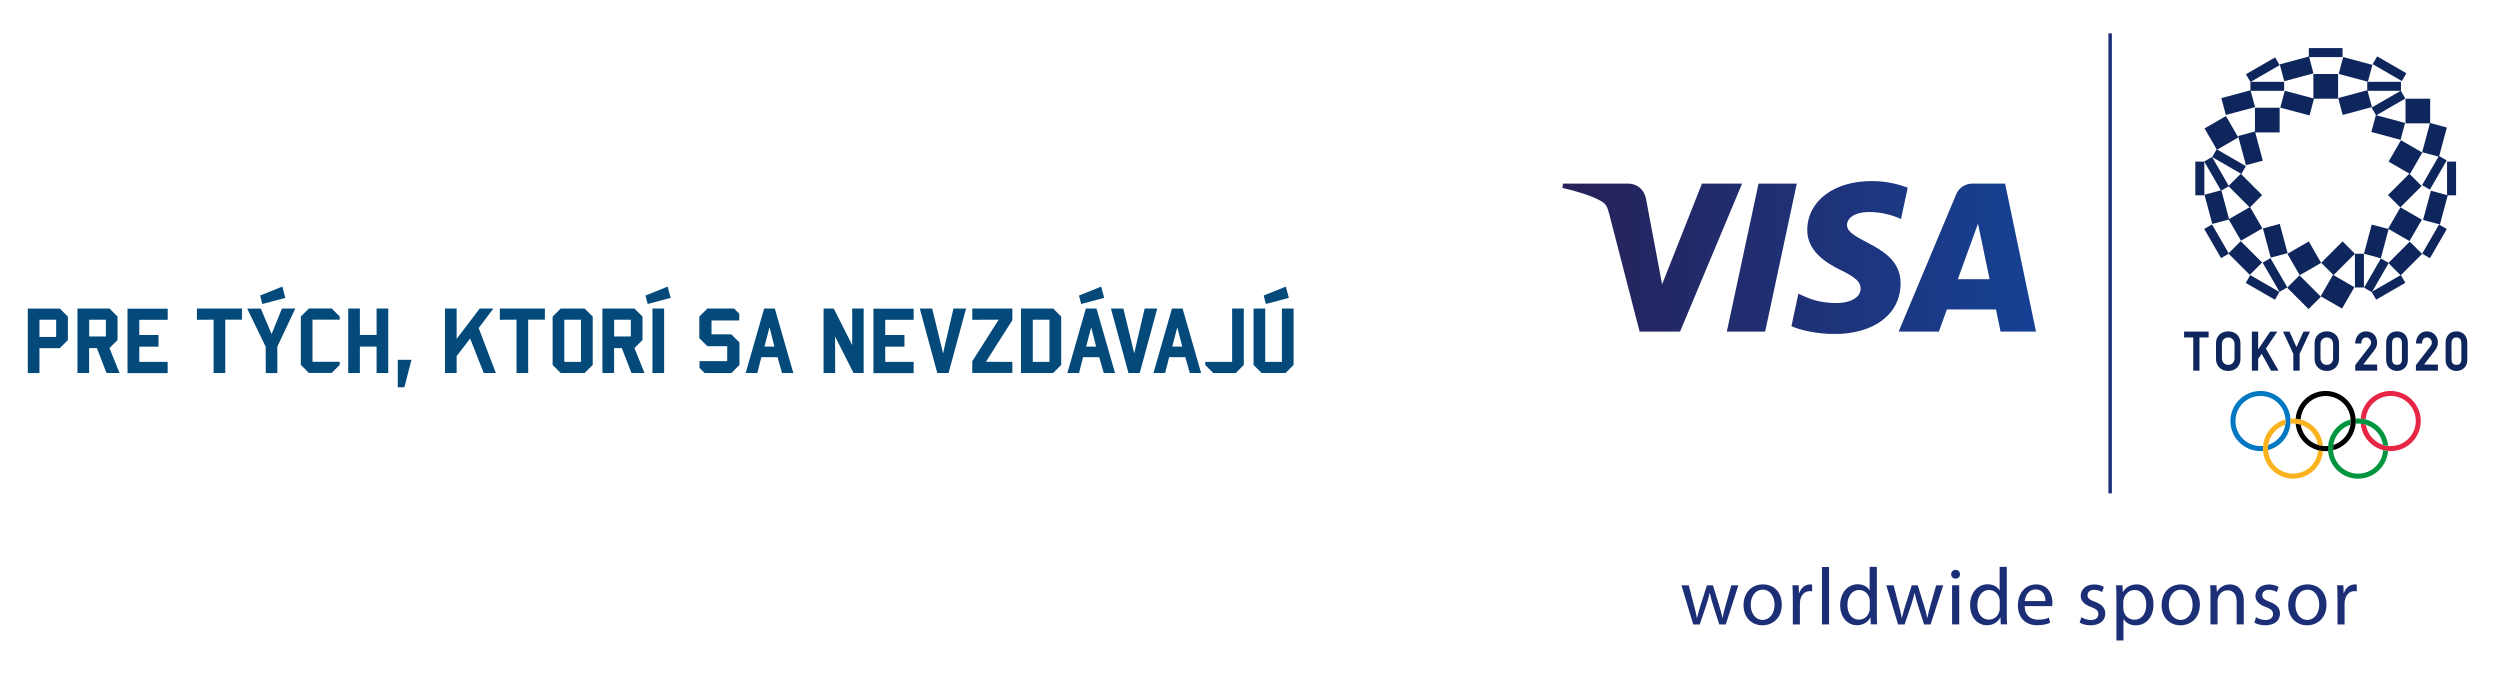 <?xml version="1.0" encoding="utf-8"?>
<!-- Generator: Adobe Illustrator 24.1.1, SVG Export Plug-In . SVG Version: 6.00 Build 0)  -->
<svg version="1.1" id="Layer_1" xmlns="http://www.w3.org/2000/svg" xmlns:xlink="http://www.w3.org/1999/xlink" x="0px" y="0px"
	 viewBox="0 0 396.65 106.99" style="enable-background:new 0 0 396.65 106.99;" xml:space="preserve">
<style type="text/css">
	.st0{fill:#1C2F76;}
	.st1{fill:#0F265C;}
	.st2{fill:#0079C2;}
	.st3{fill:#E62644;}
	.st4{fill:#009640;}
	.st5{fill:#FAB31E;}
	.st6{clip-path:url(#SVGID_2_);fill:url(#SVGID_3_);}
	.st7{fill:#034A7B;}
</style>
<g>
	<g>
		<path class="st0" d="M267.94,92.86l0.82,3.16c0.18,0.69,0.35,1.33,0.46,1.98h0.04c0.14-0.63,0.35-1.3,0.55-1.96l1.01-3.17h0.95
			l0.96,3.1c0.23,0.75,0.41,1.4,0.55,2.03h0.04c0.1-0.63,0.27-1.28,0.48-2.01l0.89-3.12h1.12l-2,6.21h-1.03l-0.95-2.96
			c-0.22-0.69-0.4-1.31-0.55-2.04h-0.03c-0.15,0.74-0.35,1.38-0.57,2.05l-1,2.95h-1.03l-1.87-6.21H267.94z"/>
		<path class="st0" d="M277.77,95.98c0,1.36,0.78,2.38,1.89,2.38c1.08,0,1.89-1.01,1.89-2.41c0-1.05-0.53-2.39-1.86-2.39
			S277.77,94.8,277.77,95.98 M282.7,95.91c0,2.3-1.59,3.3-3.09,3.3c-1.68,0-2.98-1.23-2.98-3.19c0-2.08,1.36-3.3,3.08-3.3
			C281.49,92.72,282.7,94.02,282.7,95.91"/>
		<path class="st0" d="M284.44,94.8c0-0.73-0.01-1.36-0.05-1.94h0.99l0.04,1.22h0.05c0.28-0.83,0.96-1.36,1.72-1.36
			c0.13,0,0.22,0.01,0.32,0.04v1.07c-0.11-0.03-0.23-0.04-0.38-0.04c-0.8,0-1.36,0.6-1.51,1.45c-0.03,0.15-0.05,0.33-0.05,0.53v3.31
			h-1.12V94.8z"/>
	</g>
	<rect x="289.07" y="89.96" class="st0" width="1.13" height="9.11"/>
	<g>
		<path class="st0" d="M296.65,95.39c0-0.14-0.01-0.33-0.05-0.47c-0.17-0.72-0.78-1.31-1.63-1.31c-1.17,0-1.86,1.03-1.86,2.4
			c0,1.26,0.62,2.3,1.84,2.3c0.76,0,1.45-0.5,1.66-1.35c0.04-0.15,0.05-0.31,0.05-0.49V95.39z M297.78,89.96v7.5
			c0,0.55,0.01,1.18,0.05,1.6h-1.01l-0.05-1.08h-0.03c-0.35,0.69-1.1,1.22-2.12,1.22c-1.5,0-2.66-1.27-2.66-3.16
			c-0.01-2.07,1.27-3.34,2.78-3.34c0.95,0,1.59,0.45,1.87,0.95h0.03v-3.71H297.78z"/>
		<path class="st0" d="M300.44,92.86l0.82,3.16c0.18,0.69,0.35,1.33,0.46,1.98h0.04c0.14-0.63,0.35-1.3,0.55-1.96l1.01-3.17h0.95
			l0.96,3.1c0.23,0.75,0.41,1.4,0.55,2.03h0.04c0.1-0.63,0.27-1.28,0.48-2.01l0.89-3.12h1.12l-2,6.21h-1.03l-0.95-2.96
			c-0.22-0.69-0.4-1.31-0.55-2.04h-0.03c-0.15,0.74-0.35,1.38-0.57,2.05l-1,2.95h-1.03l-1.87-6.21H300.44z"/>
		<path class="st0" d="M309.72,92.86h1.13v6.21h-1.13V92.86z M310.97,91.12c0.01,0.39-0.27,0.69-0.72,0.69
			c-0.4,0-0.68-0.31-0.68-0.69c0-0.4,0.29-0.71,0.71-0.71C310.7,90.41,310.97,90.72,310.97,91.12"/>
		<path class="st0" d="M317.27,95.39c0-0.14-0.01-0.33-0.05-0.47c-0.17-0.72-0.78-1.31-1.63-1.31c-1.17,0-1.86,1.03-1.86,2.4
			c0,1.26,0.62,2.3,1.84,2.3c0.76,0,1.45-0.5,1.66-1.35c0.04-0.15,0.05-0.31,0.05-0.49V95.39z M318.4,89.96v7.5
			c0,0.55,0.01,1.18,0.05,1.6h-1.01l-0.05-1.08h-0.03c-0.35,0.69-1.1,1.22-2.12,1.22c-1.5,0-2.66-1.27-2.66-3.16
			c-0.01-2.07,1.27-3.34,2.78-3.34c0.95,0,1.59,0.45,1.87,0.95h0.03v-3.71H318.4z"/>
		<path class="st0" d="M324.53,95.36c0.01-0.72-0.29-1.84-1.56-1.84c-1.14,0-1.64,1.05-1.73,1.84H324.53z M321.23,96.17
			c0.03,1.53,1,2.15,2.13,2.15c0.81,0,1.3-0.14,1.72-0.32l0.19,0.81c-0.4,0.18-1.08,0.39-2.06,0.39c-1.91,0-3.05-1.26-3.05-3.13
			c0-1.87,1.1-3.35,2.91-3.35c2.03,0,2.57,1.78,2.57,2.92c0,0.23-0.03,0.41-0.04,0.53H321.23z"/>
		<path class="st0" d="M330.23,97.92c0.33,0.22,0.92,0.45,1.49,0.45c0.82,0,1.21-0.41,1.21-0.92c0-0.54-0.32-0.83-1.16-1.14
			c-1.12-0.4-1.64-1.01-1.64-1.76c0-1,0.81-1.82,2.14-1.82c0.63,0,1.18,0.18,1.53,0.39l-0.28,0.82c-0.24-0.15-0.69-0.36-1.27-0.36
			c-0.67,0-1.04,0.39-1.04,0.85c0,0.51,0.37,0.75,1.18,1.05c1.08,0.41,1.63,0.95,1.63,1.87c0,1.09-0.85,1.86-2.32,1.86
			c-0.68,0-1.31-0.17-1.74-0.42L330.23,97.92z"/>
		<path class="st0" d="M336.9,96.54c0,0.17,0.03,0.32,0.05,0.46c0.2,0.78,0.88,1.32,1.69,1.32c1.19,0,1.88-0.97,1.88-2.4
			c0-1.25-0.65-2.31-1.85-2.31c-0.77,0-1.49,0.55-1.71,1.4c-0.04,0.14-0.08,0.31-0.08,0.46V96.54z M335.79,94.89
			c0-0.8-0.03-1.44-0.05-2.03h1.01l0.05,1.07h0.03c0.46-0.76,1.19-1.21,2.21-1.21c1.5,0,2.63,1.27,2.63,3.16
			c0,2.23-1.36,3.34-2.82,3.34c-0.82,0-1.54-0.36-1.91-0.98h-0.03v3.38h-1.12V94.89z"/>
		<path class="st0" d="M344.1,95.98c0,1.36,0.78,2.38,1.89,2.38c1.08,0,1.89-1.01,1.89-2.41c0-1.05-0.53-2.39-1.86-2.39
			C344.68,93.57,344.1,94.8,344.1,95.98 M349.03,95.91c0,2.3-1.59,3.3-3.09,3.3c-1.68,0-2.98-1.23-2.98-3.19
			c0-2.08,1.36-3.3,3.08-3.3C347.82,92.72,349.03,94.02,349.03,95.91"/>
		<path class="st0" d="M350.72,94.54c0-0.64-0.01-1.17-0.05-1.68h1l0.06,1.03h0.03c0.31-0.59,1.03-1.17,2.05-1.17
			c0.86,0,2.19,0.51,2.19,2.64v3.71h-1.13v-3.58c0-1-0.37-1.83-1.44-1.83c-0.75,0-1.32,0.53-1.51,1.15
			c-0.05,0.14-0.08,0.33-0.08,0.53v3.73h-1.13V94.54z"/>
		<path class="st0" d="M357.94,97.92c0.33,0.22,0.92,0.45,1.49,0.45c0.82,0,1.21-0.41,1.21-0.92c0-0.54-0.32-0.83-1.15-1.14
			c-1.12-0.4-1.64-1.01-1.64-1.76c0-1,0.81-1.82,2.14-1.82c0.63,0,1.18,0.18,1.53,0.39l-0.28,0.82c-0.24-0.15-0.69-0.36-1.27-0.36
			c-0.67,0-1.04,0.39-1.04,0.85c0,0.51,0.37,0.75,1.18,1.05c1.08,0.41,1.63,0.95,1.63,1.87c0,1.09-0.85,1.86-2.32,1.86
			c-0.68,0-1.31-0.17-1.74-0.42L357.94,97.92z"/>
		<path class="st0" d="M364.19,95.98c0,1.36,0.78,2.38,1.89,2.38c1.08,0,1.89-1.01,1.89-2.41c0-1.05-0.53-2.39-1.86-2.39
			C364.77,93.57,364.19,94.8,364.19,95.98 M369.12,95.91c0,2.3-1.59,3.3-3.09,3.3c-1.68,0-2.98-1.23-2.98-3.19
			c0-2.08,1.36-3.3,3.08-3.3C367.92,92.72,369.12,94.02,369.12,95.91"/>
		<path class="st0" d="M370.86,94.8c0-0.73-0.01-1.36-0.05-1.94h0.99l0.04,1.22h0.05c0.28-0.83,0.96-1.36,1.72-1.36
			c0.13,0,0.22,0.01,0.32,0.04v1.07c-0.11-0.03-0.23-0.04-0.38-0.04c-0.8,0-1.36,0.6-1.51,1.45c-0.03,0.15-0.05,0.33-0.05,0.53v3.31
			h-1.12V94.8z"/>
	</g>
	<rect x="379.7" y="22.97" transform="matrix(0.5 -0.866 0.866 0.5 169.232 342.978)" class="st1" width="3.92" height="3.92"/>
	<polygon class="st1" points="381.66,15.66 381.66,15.66 381.66,19.57 385.57,19.57 385.57,15.66 	"/>
	
		<rect x="376.3" y="44.9" transform="matrix(0.866 -0.5 0.5 0.866 27.957 195.576)" class="st1" width="5.35" height="1.43"/>
	<rect x="388.25" y="25.64" class="st1" width="1.43" height="5.35"/>
	
		<rect x="383.61" y="37.59" transform="matrix(0.5 -0.866 0.866 0.5 159.939 353.664)" class="st1" width="5.35" height="1.43"/>
	<rect x="373.63" y="40.26" class="st1" width="1.43" height="5.35"/>
	
		<rect x="379.26" y="39.59" transform="matrix(0.707 -0.707 0.707 0.707 82.809 281.873)" class="st1" width="4.8" height="2.77"/>
	
		<rect x="379.26" y="28.89" transform="matrix(0.707 -0.707 0.707 0.707 90.309 278.661)" class="st1" width="4.8" height="2.77"/>
	<polygon class="st1" points="378.98,36.34 378.98,36.34 376.3,35.63 375.06,40.26 377.74,40.98 	"/>
	
		<rect x="383.89" y="31.57" transform="matrix(0.259 -0.966 0.966 0.259 254.518 397.563)" class="st1" width="4.8" height="2.77"/>
	
		<rect x="383.89" y="20.86" transform="matrix(0.259 -0.966 0.966 0.259 264.721 389.585)" class="st1" width="4.8" height="2.77"/>
	
		<rect x="377.59" y="17.89" transform="matrix(0.259 -0.966 0.966 0.259 261.16 381.061)" class="st1" width="2.77" height="4.8"/>
	<rect x="357.77" y="17.09" class="st1" width="3.92" height="3.92"/>
	
		<rect x="350.46" y="19.05" transform="matrix(0.866 -0.5 0.5 0.866 36.753 179.107)" class="st1" width="3.92" height="3.92"/>
	
		<rect x="378.26" y="8.35" transform="matrix(0.501 -0.866 0.866 0.501 179.705 333.57)" class="st1" width="1.43" height="5.35"/>
	
		<rect x="356.33" y="10.31" transform="matrix(0.866 -0.5 0.5 0.866 42.603 181.012)" class="st1" width="5.35" height="1.43"/>
	<rect x="366.32" y="7.63" class="st1" width="5.35" height="1.43"/>
	
		<rect x="376.3" y="15.66" transform="matrix(0.866 -0.5 0.5 0.866 42.574 191.659)" class="st1" width="5.35" height="1.43"/>
	
		<rect x="372.24" y="8.62" transform="matrix(0.259 -0.966 0.966 0.259 266.314 369.077)" class="st1" width="2.77" height="4.8"/>
	
		<rect x="362.98" y="13.98" transform="matrix(0.259 -0.966 0.966 0.259 254.275 364.092)" class="st1" width="2.77" height="4.8"/>
	
		<rect x="371.23" y="14.99" transform="matrix(0.966 -0.259 0.259 0.966 8.485 97.224)" class="st1" width="4.8" height="2.77"/>
	<rect x="361.96" y="9.64" transform="matrix(0.966 -0.259 0.259 0.966 9.554 94.644)" class="st1" width="4.8" height="2.77"/>
	
		<rect x="352.69" y="14.99" transform="matrix(0.966 -0.259 0.259 0.966 7.854 92.428)" class="st1" width="4.8" height="2.77"/>
	<rect x="355.66" y="21.29" transform="matrix(0.966 -0.259 0.259 0.966 6.018 93.125)" class="st1" width="2.77" height="4.8"/>
	<rect x="363.64" y="39.02" transform="matrix(0.866 -0.5 0.5 0.866 28.496 188.301)" class="st1" width="3.92" height="3.92"/>
	
		<rect x="368.99" y="44.37" transform="matrix(0.5 -0.866 0.866 0.5 145.275 344.36)" class="st1" width="3.92" height="3.92"/>
	<rect x="348.31" y="25.64" class="st1" width="1.43" height="5.35"/>
	
		<rect x="358.29" y="42.94" transform="matrix(0.5 -0.866 0.866 0.5 139.974 333.695)" class="st1" width="1.43" height="5.35"/>
	
		<rect x="350.98" y="35.63" transform="matrix(0.866 -0.5 0.5 0.866 27.956 180.956)" class="st1" width="1.43" height="5.35"/>
	<polygon class="st1" points="356.33,26.36 356.33,26.36 351.7,23.68 350.98,24.92 355.62,27.6 	"/>
	
		<rect x="350.31" y="30.55" transform="matrix(0.966 -0.259 0.259 0.966 3.45 92.117)" class="st1" width="2.77" height="4.8"/>
	<rect x="359.58" y="35.9" transform="matrix(0.966 -0.259 0.259 0.966 2.381 94.695)" class="st1" width="2.77" height="4.8"/>
	
		<rect x="354.95" y="27.88" transform="matrix(0.707 -0.707 0.707 0.707 82.898 260.762)" class="st1" width="2.77" height="4.8"/>
	
		<rect x="354.95" y="38.58" transform="matrix(0.707 -0.707 0.707 0.707 75.332 263.892)" class="st1" width="2.77" height="4.8"/>
	
		<rect x="364.22" y="43.93" transform="matrix(0.707 -0.707 0.707 0.707 74.322 272.088)" class="st1" width="2.77" height="4.8"/>
	<polygon class="st1" points="373.63,40.26 371.67,38.3 368.28,41.7 370.24,43.65 373.63,40.26 	"/>
	
		<rect x="379.7" y="33.67" transform="matrix(0.5 -0.866 0.866 0.5 159.889 348.277)" class="st1" width="3.92" height="3.92"/>
	
		<rect x="374.34" y="42.94" transform="matrix(0.5 -0.866 0.866 0.5 150.727 348.352)" class="st1" width="5.35" height="1.43"/>
	
		<rect x="383.61" y="26.88" transform="matrix(0.499 -0.867 0.867 0.499 169.559 348.551)" class="st1" width="5.35" height="1.43"/>
	<rect x="367.04" y="11.74" class="st1" width="3.92" height="3.92"/>
	<rect x="375.59" y="12.98" class="st1" width="5.35" height="1.43"/>
	<rect x="357.05" y="12.98" class="st1" width="5.35" height="1.43"/>
	
		<rect x="354.37" y="33.67" transform="matrix(0.866 -0.5 0.5 0.866 29.873 182.822)" class="st1" width="3.92" height="3.92"/>
	
		<rect x="350.98" y="24.93" transform="matrix(0.866 -0.5 0.5 0.866 33.308 179.525)" class="st1" width="1.44" height="5.35"/>
	
		<rect x="360.25" y="40.98" transform="matrix(0.866 -0.5 0.5 0.866 26.523 186.306)" class="st1" width="1.43" height="5.35"/>
	<g>
		<path class="st2" d="M363.42,66.8c0-2.63-2.14-4.77-4.77-4.77c-2.63,0-4.77,2.14-4.77,4.77c0,2.63,2.13,4.77,4.77,4.77
			c0.14,0,0.28-0.01,0.41-0.02c-0.01-0.13-0.01-0.25-0.01-0.38c0-0.14,0.01-0.28,0.02-0.42c-0.14,0.01-0.28,0.02-0.42,0.02
			c-2.19,0-3.97-1.78-3.97-3.97c0-2.2,1.78-3.98,3.97-3.98c2.2,0,3.97,1.78,3.97,3.98c0,1.76-1.15,3.26-2.74,3.78
			c-0.03,0.19-0.05,0.39-0.05,0.59c0,0.08,0,0.16,0.01,0.25C361.9,70.89,363.42,69.02,363.42,66.8"/>
		<path class="st3" d="M384.08,66.8c0,2.63-2.14,4.77-4.77,4.77c-2.49,0-4.54-1.91-4.75-4.35c0.28,0.03,0.56,0.09,0.82,0.17
			c0.29,1.91,1.94,3.38,3.93,3.38c2.2,0,3.98-1.78,3.98-3.97c0-2.2-1.78-3.98-3.98-3.98c-2.11,0-3.84,1.65-3.97,3.73
			c-0.25-0.07-0.52-0.11-0.79-0.13c0.19-2.46,2.25-4.39,4.75-4.39C381.95,62.03,384.08,64.17,384.08,66.8"/>
		<path class="st4" d="M378.11,71.42c-0.13,2.08-1.85,3.73-3.97,3.73c-2.2,0-3.98-1.78-3.98-3.97c0-1.76,1.15-3.26,2.74-3.78
			c0.03-0.19,0.04-0.39,0.04-0.59c0-0.08,0-0.17-0.01-0.25c-2.05,0.53-3.57,2.4-3.57,4.62c0,2.63,2.14,4.77,4.77,4.77
			c2.51,0,4.56-1.93,4.75-4.39C378.63,71.53,378.37,71.48,378.11,71.42 M374.15,67.2c1.99,0,3.64,1.47,3.93,3.38
			c0.26,0.09,0.54,0.15,0.82,0.17c-0.21-2.44-2.26-4.35-4.75-4.35c-0.14,0-0.28,0.01-0.41,0.02c0.01,0.13,0.01,0.25,0.01,0.38
			c0,0.14-0.01,0.28-0.02,0.42C373.87,67.21,374.01,67.2,374.15,67.2"/>
		<path class="st5" d="M368.57,71.55c-0.19,2.46-2.25,4.39-4.75,4.39c-2.63,0-4.77-2.14-4.77-4.77c0-2.22,1.52-4.08,3.57-4.62
			c0.01,0.08,0.01,0.16,0.01,0.25c0,0.2-0.01,0.4-0.04,0.59c-1.59,0.52-2.74,2.01-2.74,3.78c0,2.2,1.78,3.97,3.98,3.97
			c2.11,0,3.84-1.65,3.97-3.73C368.04,71.48,368.3,71.53,368.57,71.55 M363.4,67.22c0.01-0.14,0.02-0.28,0.02-0.42
			c0-0.13-0.01-0.25-0.02-0.38c0.14-0.01,0.27-0.02,0.41-0.02c2.49,0,4.54,1.91,4.75,4.35c-0.28-0.03-0.56-0.09-0.82-0.17
			c-0.29-1.91-1.94-3.38-3.93-3.38C363.67,67.2,363.54,67.21,363.4,67.22"/>
		<path d="M368.98,70.78c-1.99,0-3.64-1.47-3.93-3.38c-0.26-0.09-0.54-0.15-0.82-0.17c0.21,2.44,2.26,4.35,4.75,4.35
			c0.14,0,0.28-0.01,0.41-0.02c-0.01-0.13-0.01-0.25-0.01-0.38c0-0.14,0.01-0.28,0.02-0.42C369.26,70.77,369.12,70.78,368.98,70.78
			 M368.98,62.03c-2.5,0-4.56,1.93-4.75,4.39c0.27,0.02,0.53,0.07,0.79,0.14c0.13-2.08,1.86-3.73,3.97-3.73
			c2.19,0,3.97,1.78,3.97,3.98c0,1.76-1.15,3.26-2.74,3.78c-0.03,0.19-0.04,0.39-0.04,0.59c0,0.08,0,0.16,0.01,0.24
			c2.05-0.53,3.57-2.4,3.57-4.61C373.75,64.17,371.61,62.03,368.98,62.03"/>
	</g>
	<polygon class="st1" points="348.97,58.81 347.98,58.81 347.98,53.54 346.53,53.54 346.53,52.61 350.42,52.61 350.42,53.54 
		348.97,53.54 	"/>
	<polygon class="st1" points="361.51,58.81 360.32,58.81 358.84,56.14 358.28,56.92 358.28,58.81 357.28,58.81 357.28,52.61 
		358.28,52.61 358.28,55.4 358.3,55.41 360.19,52.61 361.32,52.61 359.51,55.3 	"/>
	<polygon class="st1" points="364.86,58.81 363.86,58.81 363.86,56.14 362.22,52.61 363.25,52.61 364.34,55.04 364.37,55.04 
		365.47,52.61 366.5,52.61 364.86,56.14 	"/>
	<g>
		<path class="st1" d="M377.16,58.81h-3.48v-0.89l0.01-0.01l2.3-2.98c0.1-0.14,0.2-0.3,0.2-0.58c0-0.5-0.39-0.81-0.76-0.81
			c-0.22,0-0.41,0.07-0.55,0.22c-0.14,0.14-0.22,0.37-0.24,0.69l0,0.05h-0.96l0-0.05c0-0.52,0.19-1.03,0.51-1.37
			c0.32-0.33,0.72-0.5,1.19-0.51c0.53,0.01,0.96,0.18,1.28,0.51c0.32,0.33,0.49,0.76,0.49,1.29c0,0.44-0.13,0.79-0.43,1.19
			l-1.75,2.26l0.01,0.02h2.18V58.81z"/>
		<path class="st1" d="M386.79,58.81h-3.48v-0.89l0.01-0.01l2.31-2.98c0.1-0.14,0.2-0.3,0.2-0.58c0-0.5-0.39-0.81-0.76-0.81
			c-0.22,0-0.41,0.07-0.55,0.22c-0.15,0.14-0.22,0.37-0.24,0.69l0,0.05h-0.96v-0.05c0-0.52,0.19-1.03,0.51-1.37
			c0.32-0.33,0.72-0.5,1.19-0.51c0.53,0.01,0.96,0.18,1.28,0.51c0.33,0.33,0.49,0.76,0.49,1.29c0,0.44-0.13,0.79-0.43,1.19
			l-1.75,2.26l0.01,0.02h2.18V58.81z"/>
		<path class="st1" d="M369.17,53.54c-0.58,0-1,0.43-1,1.03v2.24c0,0.65,0.4,1.08,1,1.08s1-0.43,1-1.08v-2.24
			C370.16,53.97,369.74,53.54,369.17,53.54 M369.17,58.86c-1.13,0-1.94-0.79-1.94-1.88v-2.54c0-1.1,0.8-1.87,1.94-1.87
			c1.15,0,1.94,0.77,1.94,1.87v2.54C371.11,58.06,370.29,58.86,369.17,58.86"/>
		<path class="st1" d="M353.53,53.54c-0.58,0-1,0.43-1,1.03v2.24c0,0.65,0.4,1.08,1,1.08c0.6,0,1-0.43,1-1.08v-2.24
			C354.53,53.97,354.11,53.54,353.53,53.54 M353.53,58.86c-1.13,0-1.94-0.79-1.94-1.88v-2.54c0-1.1,0.8-1.87,1.94-1.87
			c1.15,0,1.94,0.77,1.94,1.87v2.54C355.48,58.06,354.66,58.86,353.53,58.86"/>
		<path class="st1" d="M380.31,53.54c-0.64,0-0.78,0.49-0.78,0.91v2.53c0,0.61,0.25,0.91,0.78,0.91c0.52,0,0.78-0.29,0.78-0.91
			v-2.53C381.09,54.03,380.95,53.54,380.31,53.54 M380.31,58.86c-0.64,0-1.72-0.38-1.72-1.8v-2.69c0-1.08,0.69-1.8,1.72-1.8
			c1.03,0,1.72,0.72,1.72,1.8v2.69C382.03,58.48,380.95,58.86,380.31,58.86"/>
		<path class="st1" d="M389.74,53.54c-0.64,0-0.78,0.49-0.78,0.91v2.53c0,0.61,0.25,0.91,0.78,0.91c0.52,0,0.78-0.29,0.78-0.91
			v-2.53C390.51,54.03,390.38,53.54,389.74,53.54 M389.74,58.86c-0.64,0-1.72-0.38-1.72-1.8v-2.69c0-1.08,0.69-1.8,1.72-1.8
			c1.03,0,1.72,0.72,1.72,1.8v2.69C391.46,58.48,390.38,58.86,389.74,58.86"/>
	</g>
	<rect x="334.52" y="5.29" class="st0" width="0.55" height="72.99"/>
	<g>
		<defs>
			<path id="SVGID_1_" d="M270.03,29.13l-6.32,15.98l-2.56-13.59c-0.3-1.52-1.48-2.39-2.8-2.39h-10.34l-0.14,0.68
				c2.12,0.46,4.53,1.21,5.99,2c0.89,0.49,1.15,0.91,1.44,2.06l4.84,18.74h6.42l9.84-23.48H270.03z M279.01,29.13l-5.03,23.48h6.08
				l5.02-23.48H279.01z M313.83,35.48l1.84,8.82h-5.04L313.83,35.48z M312.94,29.13c-1.17,0-2.15,0.67-2.58,1.72l-9.12,21.76h6.38
				l1.27-3.51h7.79l0.73,3.51h5.62l-4.9-23.48H312.94z M286.74,36.47c-0.04,3.38,3.02,5.27,5.32,6.39c2.36,1.15,3.16,1.89,3.15,2.92
				c-0.02,1.57-1.89,2.27-3.64,2.3c-3.06,0.05-4.83-0.83-6.24-1.48l-1.1,5.15c1.42,0.65,4.04,1.22,6.75,1.25
				c6.38,0,10.55-3.15,10.57-8.03c0.03-6.19-8.57-6.54-8.51-9.31c0.02-0.84,0.82-1.74,2.58-1.96c0.87-0.11,3.27-0.2,5.99,1.05
				l1.07-4.98c-1.46-0.53-3.34-1.04-5.68-1.04C291,28.7,286.77,31.89,286.74,36.47"/>
		</defs>
		<clipPath id="SVGID_2_">
			<use xlink:href="#SVGID_1_"  style="overflow:visible;"/>
		</clipPath>
		
			<linearGradient id="SVGID_3_" gradientUnits="userSpaceOnUse" x1="-647.613" y1="983.255" x2="-645.795" y2="983.255" gradientTransform="matrix(41.354 0 0 -41.354 27029.059 40702.086)">
			<stop  offset="0" style="stop-color:#272158"/>
			<stop  offset="1" style="stop-color:#164194"/>
		</linearGradient>
		<rect x="247.87" y="28.7" class="st6" width="75.16" height="24.27"/>
	</g>
</g>
<g>
	<path class="st7" d="M205.24,57.9v-8.95h-1.85v8.46h-2.65v-8.46h-1.85v8.95l1.28,1.28h3.8L205.24,57.9z M204.49,47.26l-0.48-1.79
		l-3.52,1.42l0.35,1.34L204.49,47.26z M197.34,57.9v-8.95h-1.85v8.46h-4.27v0.5l1.28,1.28h3.56L197.34,57.9z M187.57,54.99h-1.58
		l0.8-3.07L187.57,54.99z M190.57,59.18l-2.94-10.23h-1.69l-2.93,10.23h1.85l0.64-2.51h2.56l0.72,2.51H190.57z M183.61,48.95h-2
		c-1.55,6.59-1.65,7.13-1.65,7.13l-1.73-7.13h-1.97l2.78,10.23h1.79L183.61,48.95z M173.91,54.99h-1.58l0.8-3.07L173.91,54.99z
		 M176.91,59.18l-2.94-10.23h-1.69l-2.93,10.23h1.85l0.64-2.51h2.56l0.72,2.51H176.91z M175.19,47.26l-0.48-1.79l-3.52,1.42
		l0.35,1.34L175.19,47.26z M166.51,57.41h-2.65v-6.68h2.65V57.41z M168.37,57.9v-7.67l-1.28-1.28h-5.1v10.23h5.1L168.37,57.9z
		 M160.62,59.18v-1.76l-4.19-0.02l4.19-6.6v-1.85h-6.36v1.79l4.19-0.02l-4.19,6.6v1.85H160.62z M153.28,48.95h-2
		c-1.55,6.59-1.65,7.13-1.65,7.13l-1.73-7.13h-1.97l2.78,10.23h1.79L153.28,48.95z M144.96,59.18v-1.77h-4.51v-2.41h3.05v-1.85
		h-3.05v-2.41h4.51v-1.77h-6.38v10.23H144.96z M137.03,59.18V48.95h-1.82v5.8l-2.93-5.8h-1.61v10.23h1.84l-0.02-5.8l2.93,5.8H137.03
		z M122.87,54.99h-1.58l0.8-3.07L122.87,54.99z M125.87,59.18l-2.94-10.23h-1.69l-2.93,10.23h1.85l0.64-2.51h2.56l0.72,2.51H125.87z
		 M117.32,57.9v-3.56l-1.28-1.29h-3.15v-2.21h4.4v-1.07l-0.82-0.82h-4.24l-1.28,1.28v3.42l1.28,1.28h3.15v2.37h-4.4v1.07l0.82,0.82
		h4.24L117.32,57.9z M105.37,48.95h-1.85v10.23h1.85V48.95z M106.41,47.26l-0.48-1.79l-3.52,1.42l0.35,1.34L106.41,47.26z
		 M100.09,53.38h-2.65v-2.65h2.65V53.38z M102.26,59.18l-1.6-3.95l1.28-1.28v-3.72l-1.28-1.28h-5.08v10.23h1.85v-3.95h1.23
		l1.53,3.95H102.26z M92.18,57.41h-2.65v-6.68h2.65V57.41z M94.04,57.9v-7.67l-1.28-1.28h-3.8l-1.28,1.28v7.67l1.28,1.28h3.8
		L94.04,57.9z M86.46,48.95H79.3v1.79l2.65-0.02v8.46h1.85v-8.46h2.65V48.95z M78.67,59.18l-2.72-7.13l2.33-3.1h-2.17l-3.66,4.81
		v-4.81H70.6v10.23h1.85v-2.67l2.14-2.8l2.16,5.47H78.67z M65.28,57.09h-2.17v4.35h1.05L65.28,57.09z M61.6,48.95h-1.85v4.19h-2.65
		v-4.19h-1.85v10.23h1.85v-4.19h2.65v4.19h1.85V48.95z M53.9,57.9v-0.5h-4.32v-6.68h4.32v-0.5l-1.28-1.28h-3.61l-1.28,1.28v7.67
		l1.28,1.28h3.61L53.9,57.9z M46.85,48.95h-2.11L43.09,53l-1.71-4.04h-2.16l2.93,6.04l0.02,4.19H44v-4.19L46.85,48.95z M45.27,47.26
		l-0.48-1.79l-3.52,1.42l0.35,1.34L45.27,47.26z M38.4,48.95h-7.16v1.79l2.65-0.02v8.46h1.85v-8.46h2.65V48.95z M26.6,59.18v-1.77
		H22.1v-2.41h3.05v-1.85H22.1v-2.41h4.51v-1.77h-6.38v10.23H26.6z M16.8,53.38h-2.65v-2.65h2.65V53.38z M18.97,59.18l-1.6-3.95
		l1.28-1.28v-3.72l-1.28-1.28h-5.08v10.23h1.85v-3.95h1.23l1.53,3.95H18.97z M8.91,53.46H6.26v-2.73h2.65V53.46z M10.77,53.96v-3.72
		l-1.28-1.28H4.41v10.23h1.85v-3.95h3.23L10.77,53.96z"/>
</g>
</svg>
